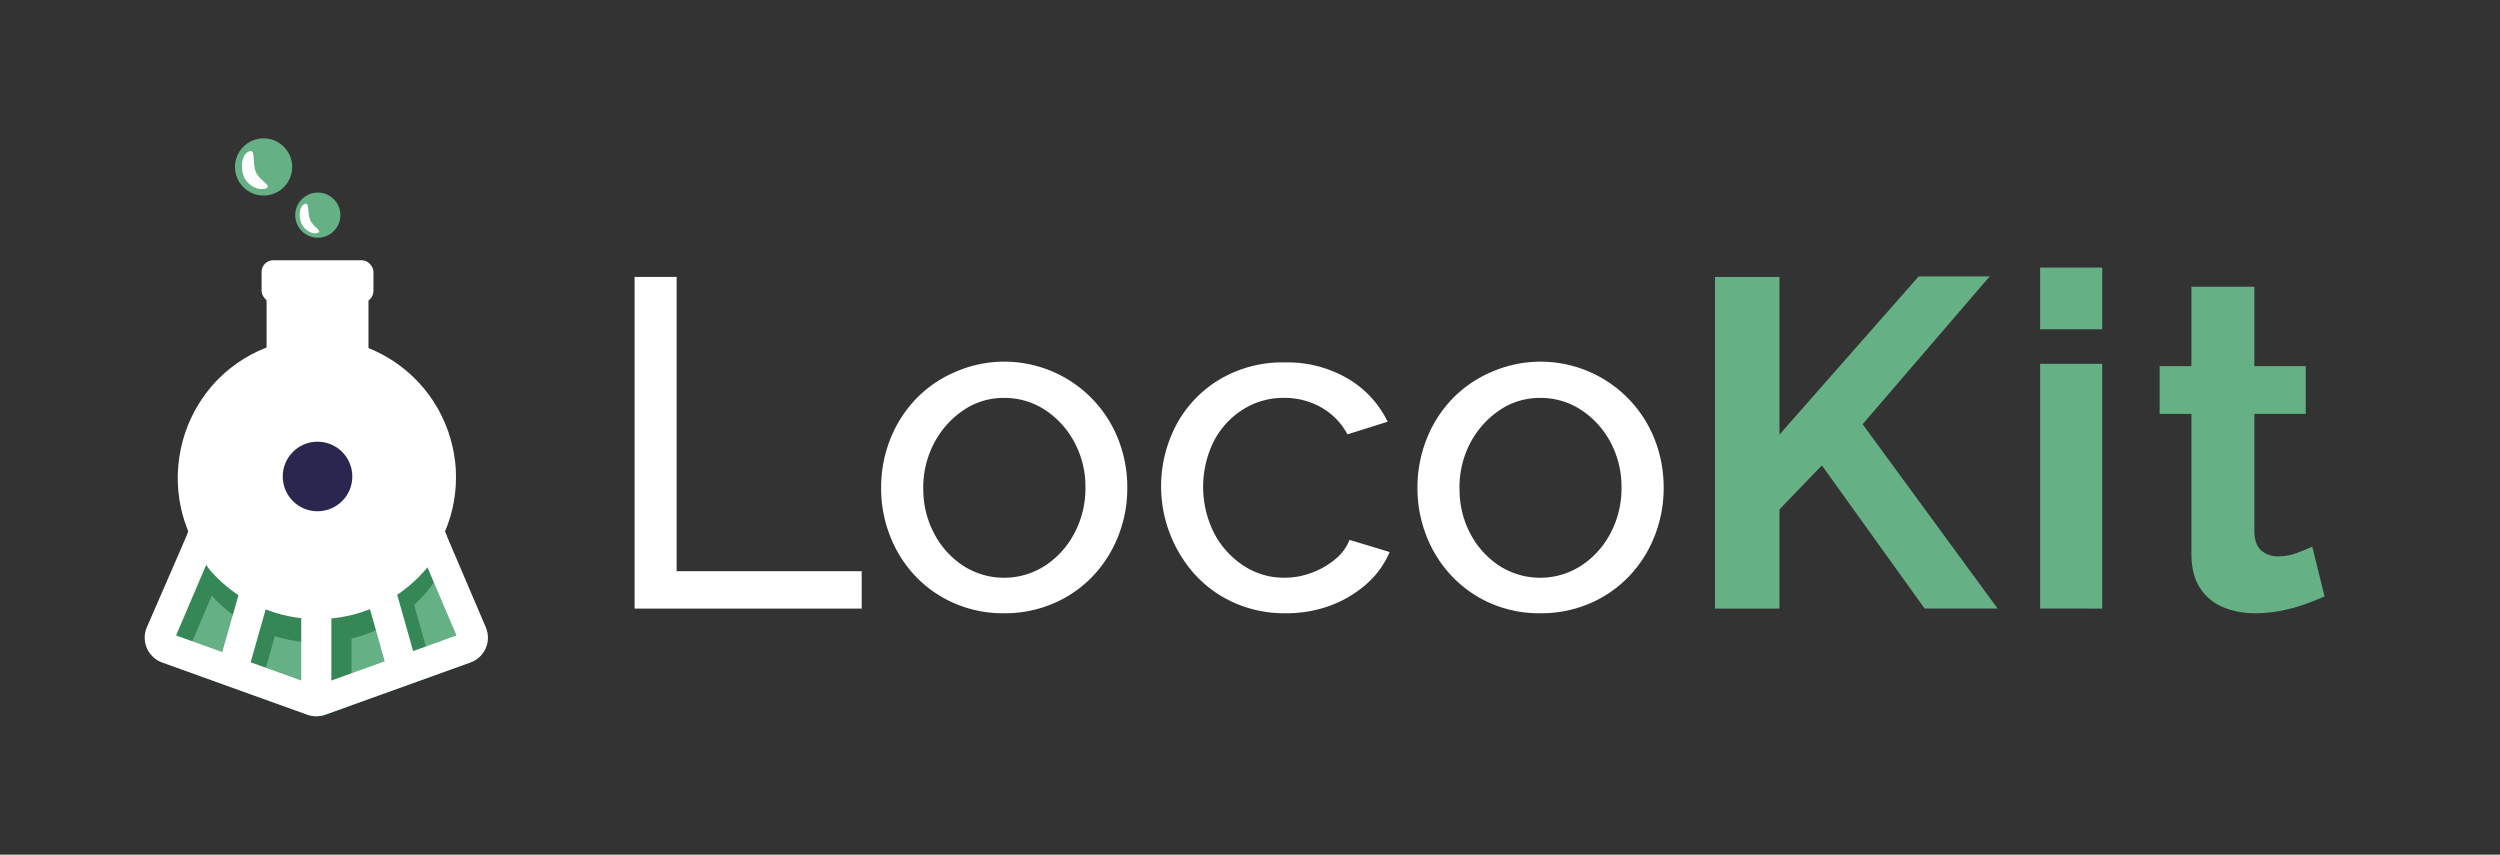 <?xml version="1.0"?>
<svg xmlns="http://www.w3.org/2000/svg" xmlns:xlink="http://www.w3.org/1999/xlink" viewBox="0 0 743 254" width="743" height="254"><rect x="0" y="0" width="743" height="254" fill="#333333" stroke="none"/><defs><clipPath id="a"><path d="M144.38,186.47,132.23,158A41.36,41.36,0,0,0,64.9,112.61,41.93,41.93,0,0,0,56,158L43.62,186.47a7.81,7.81,0,0,0,4.53,10.4l43.21,15.55a7.81,7.81,0,0,0,5.28,0l43.21-15.55a7.81,7.81,0,0,0,4.53-10.4Z" style="fill:none"></path></clipPath></defs><title>logo-dark</title><g style="isolation:isolate"><path d="M188.6,180.87V82.3h12.49v87.46h55v11.11Z" style="fill:#fff"></path><path d="M298.41,182.26a36.07,36.07,0,0,1-14.85-3A35.15,35.15,0,0,1,272,171.16a36.42,36.42,0,0,1-7.49-11.92,38.61,38.61,0,0,1-2.64-14.19,39,39,0,0,1,2.64-14.33A36.63,36.63,0,0,1,272,118.8a35.32,35.32,0,0,1,11.6-8.13,36.38,36.38,0,0,1,48.79,20,39,39,0,0,1,2.64,14.33,38.61,38.61,0,0,1-2.64,14.19,36.76,36.76,0,0,1-7.49,11.92,35.13,35.13,0,0,1-11.6,8.13A36.57,36.57,0,0,1,298.41,182.26Zm-24-37.07a27.84,27.84,0,0,0,3.27,13.46,25.51,25.51,0,0,0,8.67,9.55,22.47,22.47,0,0,0,24.23-.07,25.83,25.83,0,0,0,8.74-9.68,28.26,28.26,0,0,0,3.27-13.54,27.84,27.84,0,0,0-3.27-13.46,26,26,0,0,0-8.74-9.62,21.82,21.82,0,0,0-12.15-3.57,21.16,21.16,0,0,0-12.08,3.64,26.7,26.7,0,0,0-8.67,9.68A28.18,28.18,0,0,0,274.39,145.19Z" style="fill:#fff"></path><path d="M382,182.26a36.57,36.57,0,0,1-14.92-3,35.14,35.14,0,0,1-11.66-8.2,39.2,39.2,0,0,1-5.76-44.92,35,35,0,0,1,12.91-13.43,36.5,36.5,0,0,1,19.29-5,35.51,35.51,0,0,1,18.67,4.79,29.84,29.84,0,0,1,11.87,12.84l-11.93,3.75a20,20,0,0,0-7.78-8,22.09,22.09,0,0,0-11.1-2.84,22.4,22.4,0,0,0-12.15,3.43,24.44,24.44,0,0,0-8.68,9.42,30.58,30.58,0,0,0,.07,27.34,25.85,25.85,0,0,0,8.75,9.68,21.78,21.78,0,0,0,12.14,3.58,22.67,22.67,0,0,0,8.26-1.53,23.55,23.55,0,0,0,7-4.1,13.65,13.65,0,0,0,4.09-5.62l11.94,3.61a26.48,26.48,0,0,1-6.73,9.37,33.76,33.76,0,0,1-10.69,6.46A37.72,37.72,0,0,1,382,182.26Z" style="fill:#fff"></path><path d="M457.78,182.26a36.15,36.15,0,0,1-14.86-3,35.21,35.21,0,0,1-11.52-8.13,36.42,36.42,0,0,1-7.49-11.92,38.61,38.61,0,0,1-2.64-14.19,39,39,0,0,1,2.64-14.33,36.63,36.63,0,0,1,7.49-11.92A35.28,35.28,0,0,1,443,110.67a36.41,36.41,0,0,1,48.8,20,39,39,0,0,1,2.64,14.33,38.61,38.61,0,0,1-2.64,14.19,36.62,36.62,0,0,1-7.5,11.92,35,35,0,0,1-11.59,8.13A36.57,36.57,0,0,1,457.78,182.26Zm-24-37.07A27.94,27.94,0,0,0,437,158.65a25.62,25.62,0,0,0,8.68,9.55,22.47,22.47,0,0,0,24.23-.07,25.83,25.83,0,0,0,8.74-9.68,28.37,28.37,0,0,0,3.26-13.54,27.94,27.94,0,0,0-3.26-13.46,26,26,0,0,0-8.74-9.62,21.82,21.82,0,0,0-12.15-3.57,21.16,21.16,0,0,0-12.08,3.64,26.81,26.81,0,0,0-8.68,9.68A28.28,28.28,0,0,0,433.76,145.19Z" style="fill:#fff"></path><path d="M509.7,180.87V82.3h19.16v46.85l41.36-47h21.11l-37.76,43.93,40.12,54.78H572l-30.54-42.54L528.86,151.4v29.47Z" style="fill:#65b084"></path><path d="M606.32,97.85V79.53h18.46V97.85Zm0,83V108.12h18.46v72.75Z" style="fill:#65b084"></path><path d="M690.86,177.26q-2.5,1.11-5.76,2.29a49.22,49.22,0,0,1-7.08,1.94,39.22,39.22,0,0,1-7.71.77,24.78,24.78,0,0,1-9.58-1.79,14.9,14.9,0,0,1-6.87-5.71q-2.57-3.91-2.57-10.25V123h-9.44V108.82h9.44V85.22H670v23.6h15.27V123H670v35.21q.13,3.7,2.08,5.42a7.28,7.28,0,0,0,5,1.71,15.79,15.79,0,0,0,5.55-1c1.85-.7,3.38-1.32,4.58-1.88Z" style="fill:#65b084"></path><rect x="79.23" y="87.69" width="30.28" height="33.24" style="fill:#fff"></rect><rect x="77.75" y="77.35" width="33.24" height="12.56" rx="3.45" style="fill:#fff"></rect><circle cx="78.34" cy="49.62" r="8.5" style="fill:#65b084"></circle><path d="M76,51c1.1,2.81,5.1,4.18,3,5s-5.46-.82-6.56-3.63S71.9,45.82,74,45,74.9,48.19,76,51Z" style="fill:#fff"></path><circle cx="94.45" cy="63.94" r="6.71" style="fill:#65b084"></circle><path d="M92.15,65.3c.86,2.19,3.84,3.31,2.3,3.91s-4-.72-4.91-2.91-.5-5.08,1-5.68S91.29,63.1,92.15,65.3Z" style="fill:#fff"></path><g style="clip-path:url(#a)"><g style="opacity:0.6;mix-blend-mode:multiply"><path d="M125.13,159.72H62.87L47.74,195.23a3.32,3.32,0,0,0,1.93,4.43l43.2,15.55a3.37,3.37,0,0,0,2.26,0l43.2-15.55a3.32,3.32,0,0,0,1.93-4.43Z" style="fill:#65b084"></path></g><path d="M125.13,152.72H62.87L47.74,188.23a3.32,3.32,0,0,0,1.93,4.43l43.2,15.55a3.37,3.37,0,0,0,2.26,0l43.2-15.55a3.32,3.32,0,0,0,1.93-4.43Z" style="fill:#65b084"></path><circle cx="94.37" cy="148.61" r="42.39" style="fill:#358756"></circle><circle cx="94.37" cy="141.61" r="42.39" style="fill:#fff"></circle><rect x="95.53" y="185.97" width="8.95" height="38.11" style="fill:#358756"></rect><rect x="89.53" y="169.97" width="8.95" height="38.11" style="fill:#fff"></rect><rect x="117.58" y="177.63" width="8.95" height="29.93" transform="translate(-47.7 40.36) rotate(-15.75)" style="fill:#358756"></rect><rect x="110.58" y="167.63" width="8.95" height="29.93" transform="translate(-45.25 38.09) rotate(-15.75)" style="fill:#fff"></rect><polygon points="74.19 215.41 65.58 213 73.71 184.41 82.32 186.82 74.19 215.41" style="fill:#358756"></polygon><polygon points="73.19 201.41 64.58 199 72.71 170.41 81.32 172.82 73.19 201.41" style="fill:#fff"></polygon><circle cx="94.37" cy="141.61" r="10.34" style="fill:#29264f"></circle><path d="M147.38,192.47l-12.09-28.36a40.72,40.72,0,0,1-5.71,9.43l9.09,21.32L97,209.86l-41.67-15,9.35-21.93a41.34,41.34,0,0,1-5.61-9.68L46.62,192.47a7.81,7.81,0,0,0,4.53,10.4l43.21,15.55a7.81,7.81,0,0,0,5.28,0l43.21-15.55a7.81,7.81,0,0,0,4.53-10.4Z" style="fill:#358756"></path><path d="M144.38,186.47l-12.09-28.36a40.72,40.72,0,0,1-5.71,9.43l9.09,21.32L94,203.86l-41.67-15,9.35-21.93a41.34,41.34,0,0,1-5.61-9.68L43.62,186.47a7.81,7.81,0,0,0,4.53,10.4l43.21,15.55a7.81,7.81,0,0,0,5.28,0l43.21-15.55a7.81,7.81,0,0,0,4.53-10.4Z" style="fill:#fff"></path></g></g></svg>